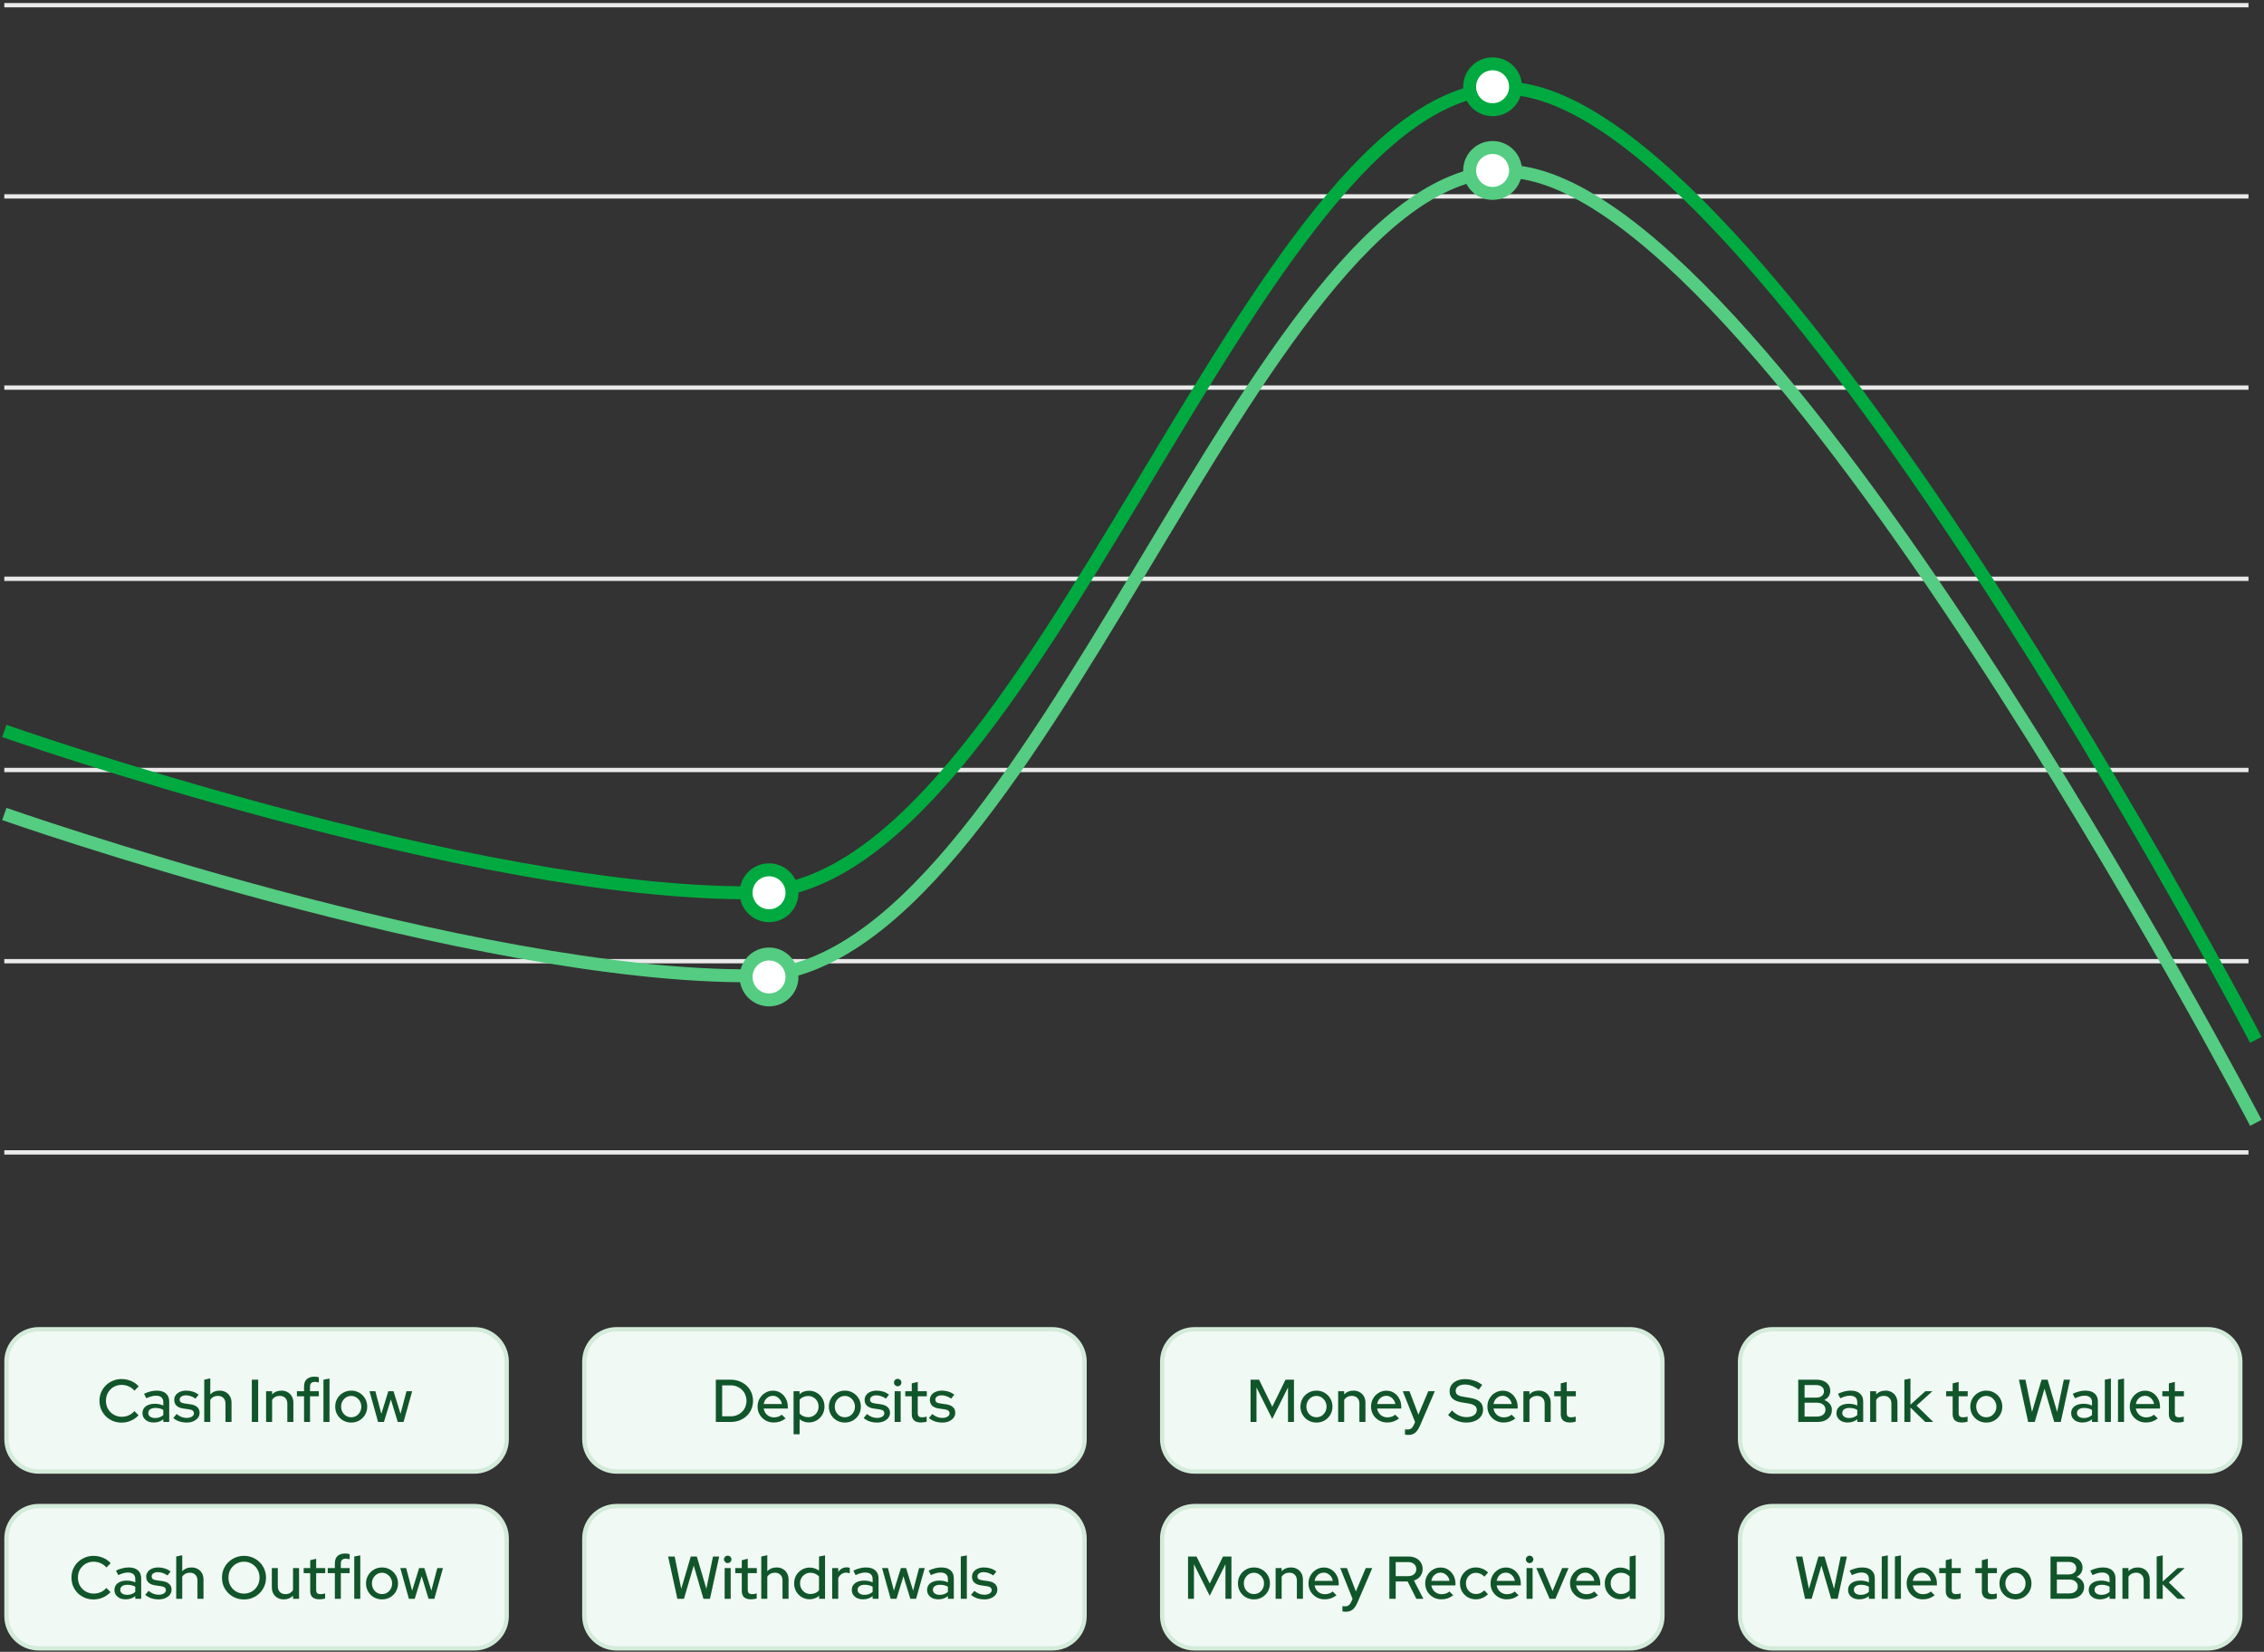 <svg viewBox="0 0 525 383" fill="none" xmlns="http://www.w3.org/2000/svg">
<rect x="0" y="0" width="525" height="383" fill="#333333" stroke="none"/>
<line x1="1" y1="1.201" x2="521.405" y2="1.201" stroke="#EAEAEA"/>
<line x1="1" y1="45.534" x2="521.405" y2="45.534" stroke="#EAEAEA"/>
<line x1="1" y1="89.867" x2="521.405" y2="89.867" stroke="#EAEAEA"/>
<line x1="1" y1="134.201" x2="521.405" y2="134.201" stroke="#EAEAEA"/>
<line x1="1" y1="178.534" x2="521.405" y2="178.534" stroke="#EAEAEA"/>
<line x1="1" y1="222.867" x2="521.405" y2="222.867" stroke="#EAEAEA"/>
<line x1="1" y1="267.201" x2="521.405" y2="267.201" stroke="#EAEAEA"/>
<path d="M1 169.485C1 169.485 109.787 207.68 174.923 206.998C240.059 206.316 290.19 19.775 349.187 20.457C408.185 21.139 523.11 241.101 523.11 241.101" stroke="#00AA40" stroke-width="3"/>
<path d="M1 188.731C1 188.731 109.787 226.926 174.923 226.244C240.059 225.562 290.19 39.02 349.187 39.703C408.185 40.385 523.11 260.346 523.11 260.346" stroke="#54CC81" stroke-width="3"/>
<circle cx="178.333" cy="206.998" r="5.321" fill="white" stroke="#00AA40" stroke-width="3"/>
<circle cx="178.333" cy="226.521" r="5.321" fill="white" stroke="#54CC81" stroke-width="3"/>
<circle cx="346.118" cy="20.116" r="5.321" fill="white" stroke="#00AA40" stroke-width="3"/>
<circle cx="346.118" cy="39.521" r="5.321" fill="white" stroke="#54CC81" stroke-width="3"/>
<path d="M1.5 315.701C1.5 311.559 4.858 308.201 9 308.201H110C114.142 308.201 117.5 311.559 117.5 315.701V333.701C117.5 337.843 114.142 341.201 110 341.201H9C4.858 341.201 1.5 337.843 1.5 333.701V315.701Z" fill="#F1F9F4"/>
<path d="M1.5 315.701C1.5 311.559 4.858 308.201 9 308.201H110C114.142 308.201 117.5 311.559 117.5 315.701V333.701C117.5 337.843 114.142 341.201 110 341.201H9C4.858 341.201 1.5 337.843 1.5 333.701V315.701Z" stroke="#D3EBD9"/>
<path d="M28.212 329.855C27.484 329.855 26.807 329.729 26.182 329.477C25.566 329.215 25.02 328.856 24.544 328.399C24.077 327.932 23.713 327.395 23.452 326.789C23.2 326.173 23.074 325.51 23.074 324.801C23.074 324.091 23.2 323.433 23.452 322.827C23.713 322.211 24.077 321.674 24.544 321.217C25.02 320.75 25.571 320.391 26.196 320.139C26.821 319.877 27.493 319.747 28.212 319.747C28.725 319.747 29.225 319.817 29.71 319.957C30.205 320.087 30.657 320.279 31.068 320.531C31.488 320.783 31.852 321.086 32.16 321.441L31.18 322.449C30.816 322.01 30.373 321.679 29.85 321.455C29.327 321.221 28.781 321.105 28.212 321.105C27.689 321.105 27.204 321.198 26.756 321.385C26.317 321.571 25.935 321.833 25.608 322.169C25.281 322.495 25.025 322.883 24.838 323.331C24.661 323.779 24.572 324.269 24.572 324.801C24.572 325.323 24.661 325.809 24.838 326.257C25.025 326.705 25.286 327.097 25.622 327.433C25.958 327.769 26.35 328.03 26.798 328.217C27.246 328.403 27.731 328.497 28.254 328.497C28.823 328.497 29.36 328.385 29.864 328.161C30.377 327.927 30.811 327.601 31.166 327.181L32.132 328.161C31.805 328.506 31.432 328.809 31.012 329.071C30.601 329.323 30.153 329.519 29.668 329.659C29.192 329.789 28.707 329.855 28.212 329.855ZM35.656 329.827C35.143 329.827 34.69 329.738 34.298 329.561C33.906 329.374 33.598 329.117 33.374 328.791C33.15 328.464 33.038 328.086 33.038 327.657C33.038 326.985 33.295 326.457 33.808 326.075C34.322 325.683 35.026 325.487 35.922 325.487C36.622 325.487 37.271 325.622 37.868 325.893V325.137C37.868 324.623 37.719 324.241 37.42 323.989C37.131 323.737 36.702 323.611 36.132 323.611C35.806 323.611 35.465 323.662 35.11 323.765C34.755 323.858 34.359 324.007 33.92 324.213L33.402 323.163C33.944 322.911 34.447 322.729 34.914 322.617C35.381 322.495 35.852 322.435 36.328 322.435C37.252 322.435 37.966 322.654 38.47 323.093C38.983 323.531 39.24 324.157 39.24 324.969V329.701H37.868V329.085C37.551 329.337 37.21 329.523 36.846 329.645C36.482 329.766 36.086 329.827 35.656 329.827ZM34.382 327.629C34.382 327.974 34.527 328.254 34.816 328.469C35.115 328.683 35.502 328.791 35.978 328.791C36.352 328.791 36.692 328.735 37 328.623C37.318 328.511 37.607 328.338 37.868 328.105V326.901C37.597 326.742 37.313 326.63 37.014 326.565C36.725 326.49 36.398 326.453 36.034 326.453C35.521 326.453 35.115 326.56 34.816 326.775C34.527 326.98 34.382 327.265 34.382 327.629ZM43.303 329.841C42.687 329.841 42.109 329.752 41.567 329.575C41.035 329.388 40.573 329.127 40.181 328.791L40.951 327.867C41.315 328.156 41.689 328.38 42.071 328.539C42.463 328.688 42.86 328.763 43.261 328.763C43.765 328.763 44.176 328.665 44.493 328.469C44.811 328.273 44.969 328.016 44.969 327.699C44.969 327.437 44.876 327.232 44.689 327.083C44.503 326.933 44.213 326.831 43.821 326.775L42.533 326.593C41.824 326.49 41.292 326.271 40.937 325.935C40.583 325.599 40.405 325.151 40.405 324.591C40.405 324.161 40.522 323.788 40.755 323.471C40.989 323.144 41.315 322.892 41.735 322.715C42.155 322.528 42.645 322.435 43.205 322.435C43.719 322.435 44.213 322.509 44.689 322.659C45.165 322.808 45.623 323.041 46.061 323.359L45.347 324.283C44.955 324.021 44.573 323.83 44.199 323.709C43.835 323.587 43.467 323.527 43.093 323.527C42.664 323.527 42.319 323.62 42.057 323.807C41.796 323.984 41.665 324.217 41.665 324.507C41.665 324.768 41.754 324.973 41.931 325.123C42.118 325.263 42.421 325.361 42.841 325.417L44.129 325.599C44.839 325.701 45.375 325.921 45.739 326.257C46.103 326.583 46.285 327.027 46.285 327.587C46.285 328.016 46.155 328.403 45.893 328.749C45.632 329.085 45.277 329.351 44.829 329.547C44.381 329.743 43.873 329.841 43.303 329.841ZM47.361 329.701V319.901L48.761 319.593V323.303C49.312 322.724 50.026 322.435 50.903 322.435C51.454 322.435 51.934 322.551 52.345 322.785C52.765 323.018 53.092 323.345 53.325 323.765C53.568 324.185 53.689 324.67 53.689 325.221V329.701H52.289V325.459C52.289 324.899 52.13 324.46 51.813 324.143C51.496 323.816 51.062 323.653 50.511 323.653C50.138 323.653 49.802 323.732 49.503 323.891C49.205 324.049 48.957 324.278 48.761 324.577V329.701H47.361ZM58.398 329.701V319.901H59.868V329.701H58.398ZM61.703 329.701V322.575H63.103V323.303C63.654 322.724 64.368 322.435 65.245 322.435C65.796 322.435 66.276 322.551 66.687 322.785C67.107 323.018 67.434 323.345 67.667 323.765C67.91 324.185 68.031 324.67 68.031 325.221V329.701H66.631V325.459C66.631 324.899 66.472 324.46 66.155 324.143C65.847 323.816 65.413 323.653 64.853 323.653C64.48 323.653 64.144 323.732 63.845 323.891C63.546 324.049 63.299 324.278 63.103 324.577V329.701H61.703ZM70.505 329.701V323.751H68.853V322.575H70.505V321.497C70.505 320.75 70.711 320.181 71.121 319.789C71.541 319.397 72.139 319.201 72.913 319.201C73.109 319.201 73.291 319.215 73.459 319.243C73.637 319.261 73.795 319.294 73.935 319.341V320.545C73.767 320.498 73.618 320.465 73.487 320.447C73.357 320.419 73.212 320.405 73.053 320.405C72.661 320.405 72.367 320.498 72.171 320.685C71.985 320.862 71.891 321.147 71.891 321.539V322.575H73.935V323.751H71.891V329.701H70.505ZM75.006 329.701V319.901L76.406 319.635V329.701H75.006ZM81.442 329.841C80.752 329.841 80.122 329.677 79.552 329.351C78.993 329.024 78.549 328.581 78.222 328.021C77.896 327.461 77.733 326.835 77.733 326.145C77.733 325.454 77.896 324.829 78.222 324.269C78.549 323.709 78.993 323.265 79.552 322.939C80.122 322.603 80.752 322.435 81.442 322.435C82.142 322.435 82.772 322.603 83.332 322.939C83.892 323.265 84.336 323.709 84.662 324.269C84.989 324.829 85.153 325.454 85.153 326.145C85.153 326.835 84.989 327.461 84.662 328.021C84.336 328.581 83.892 329.024 83.332 329.351C82.772 329.677 82.142 329.841 81.442 329.841ZM81.442 328.609C81.881 328.609 82.278 328.501 82.632 328.287C82.987 328.063 83.267 327.764 83.472 327.391C83.678 327.017 83.781 326.597 83.781 326.131C83.781 325.673 83.673 325.263 83.459 324.899C83.253 324.525 82.973 324.227 82.618 324.003C82.273 323.779 81.881 323.667 81.442 323.667C81.004 323.667 80.607 323.779 80.252 324.003C79.907 324.227 79.627 324.525 79.412 324.899C79.207 325.263 79.105 325.673 79.105 326.131C79.105 326.597 79.207 327.017 79.412 327.391C79.618 327.764 79.898 328.063 80.252 328.287C80.607 328.501 81.004 328.609 81.442 328.609ZM87.67 329.701L85.682 322.575H87.04L88.426 327.811L90.05 322.575H91.254L92.878 327.811L94.264 322.575H95.58L93.578 329.701H92.234L90.638 324.479L89.028 329.701H87.67Z" fill="#11552A"/>
<path d="M135.5 315.701C135.5 311.559 138.858 308.201 143 308.201H244C248.142 308.201 251.5 311.559 251.5 315.701V333.701C251.5 337.843 248.142 341.201 244 341.201H143C138.858 341.201 135.5 337.843 135.5 333.701V315.701Z" fill="#F1F9F4"/>
<path d="M135.5 315.701C135.5 311.559 138.858 308.201 143 308.201H244C248.142 308.201 251.5 311.559 251.5 315.701V333.701C251.5 337.843 248.142 341.201 244 341.201H143C138.858 341.201 135.5 337.843 135.5 333.701V315.701Z" stroke="#D3EBD9"/>
<path d="M167.464 328.385H169.48C169.993 328.385 170.469 328.296 170.908 328.119C171.347 327.932 171.729 327.68 172.056 327.363C172.392 327.036 172.649 326.658 172.826 326.229C173.013 325.79 173.106 325.314 173.106 324.801C173.106 324.297 173.013 323.825 172.826 323.387C172.649 322.948 172.392 322.57 172.056 322.253C171.729 321.926 171.347 321.674 170.908 321.497C170.469 321.31 169.993 321.217 169.48 321.217H167.464V328.385ZM165.994 329.701V319.901H169.452C170.189 319.901 170.871 320.027 171.496 320.279C172.121 320.521 172.667 320.862 173.134 321.301C173.601 321.739 173.965 322.257 174.226 322.855C174.487 323.452 174.618 324.101 174.618 324.801C174.618 325.51 174.487 326.163 174.226 326.761C173.974 327.349 173.615 327.862 173.148 328.301C172.681 328.739 172.131 329.085 171.496 329.337C170.871 329.579 170.189 329.701 169.452 329.701H165.994ZM179.414 329.827C178.714 329.827 178.079 329.663 177.51 329.337C176.95 329.01 176.502 328.567 176.166 328.007C175.839 327.447 175.676 326.821 175.676 326.131C175.676 325.449 175.835 324.833 176.152 324.283C176.469 323.723 176.899 323.279 177.44 322.953C177.981 322.617 178.583 322.449 179.246 322.449C179.909 322.449 180.497 322.617 181.01 322.953C181.523 323.279 181.929 323.727 182.228 324.297C182.536 324.857 182.69 325.491 182.69 326.201V326.593H177.076C177.151 326.985 177.295 327.335 177.51 327.643C177.734 327.951 178.014 328.193 178.35 328.371C178.695 328.548 179.069 328.637 179.47 328.637C179.815 328.637 180.147 328.585 180.464 328.483C180.791 328.371 181.061 328.212 181.276 328.007L182.172 328.889C181.752 329.206 181.318 329.444 180.87 329.603C180.431 329.752 179.946 329.827 179.414 329.827ZM177.09 325.543H181.304C181.248 325.169 181.117 324.843 180.912 324.563C180.716 324.273 180.469 324.049 180.17 323.891C179.881 323.723 179.563 323.639 179.218 323.639C178.863 323.639 178.537 323.718 178.238 323.877C177.939 324.035 177.687 324.259 177.482 324.549C177.286 324.829 177.155 325.16 177.09 325.543ZM184.023 332.557V322.575H185.409V323.261C186.007 322.729 186.735 322.463 187.593 322.463C188.265 322.463 188.872 322.626 189.413 322.953C189.964 323.279 190.398 323.718 190.715 324.269C191.033 324.819 191.191 325.44 191.191 326.131C191.191 326.821 191.028 327.447 190.701 328.007C190.384 328.557 189.95 328.996 189.399 329.323C188.858 329.649 188.247 329.813 187.565 329.813C187.173 329.813 186.795 329.752 186.431 329.631C186.067 329.5 185.731 329.318 185.423 329.085V332.557H184.023ZM187.411 328.595C187.869 328.595 188.275 328.487 188.629 328.273C188.993 328.058 189.283 327.769 189.497 327.405C189.712 327.031 189.819 326.611 189.819 326.145C189.819 325.678 189.712 325.258 189.497 324.885C189.283 324.511 188.993 324.217 188.629 324.003C188.275 323.788 187.869 323.681 187.411 323.681C187.01 323.681 186.637 323.755 186.291 323.905C185.946 324.054 185.657 324.264 185.423 324.535V327.755C185.657 328.016 185.946 328.221 186.291 328.371C186.646 328.52 187.019 328.595 187.411 328.595ZM195.915 329.841C195.225 329.841 194.595 329.677 194.025 329.351C193.465 329.024 193.022 328.581 192.695 328.021C192.369 327.461 192.205 326.835 192.205 326.145C192.205 325.454 192.369 324.829 192.695 324.269C193.022 323.709 193.465 323.265 194.025 322.939C194.595 322.603 195.225 322.435 195.915 322.435C196.615 322.435 197.245 322.603 197.805 322.939C198.365 323.265 198.809 323.709 199.135 324.269C199.462 324.829 199.625 325.454 199.625 326.145C199.625 326.835 199.462 327.461 199.135 328.021C198.809 328.581 198.365 329.024 197.805 329.351C197.245 329.677 196.615 329.841 195.915 329.841ZM195.915 328.609C196.354 328.609 196.751 328.501 197.105 328.287C197.46 328.063 197.74 327.764 197.945 327.391C198.151 327.017 198.253 326.597 198.253 326.131C198.253 325.673 198.146 325.263 197.931 324.899C197.726 324.525 197.446 324.227 197.091 324.003C196.746 323.779 196.354 323.667 195.915 323.667C195.477 323.667 195.08 323.779 194.725 324.003C194.38 324.227 194.1 324.525 193.885 324.899C193.68 325.263 193.577 325.673 193.577 326.131C193.577 326.597 193.68 327.017 193.885 327.391C194.091 327.764 194.371 328.063 194.725 328.287C195.08 328.501 195.477 328.609 195.915 328.609ZM203.399 329.841C202.783 329.841 202.204 329.752 201.663 329.575C201.131 329.388 200.669 329.127 200.277 328.791L201.047 327.867C201.411 328.156 201.784 328.38 202.167 328.539C202.559 328.688 202.956 328.763 203.357 328.763C203.861 328.763 204.272 328.665 204.589 328.469C204.906 328.273 205.065 328.016 205.065 327.699C205.065 327.437 204.972 327.232 204.785 327.083C204.598 326.933 204.309 326.831 203.917 326.775L202.629 326.593C201.92 326.49 201.388 326.271 201.033 325.935C200.678 325.599 200.501 325.151 200.501 324.591C200.501 324.161 200.618 323.788 200.851 323.471C201.084 323.144 201.411 322.892 201.831 322.715C202.251 322.528 202.741 322.435 203.301 322.435C203.814 322.435 204.309 322.509 204.785 322.659C205.261 322.808 205.718 323.041 206.157 323.359L205.443 324.283C205.051 324.021 204.668 323.83 204.295 323.709C203.931 323.587 203.562 323.527 203.189 323.527C202.76 323.527 202.414 323.62 202.153 323.807C201.892 323.984 201.761 324.217 201.761 324.507C201.761 324.768 201.85 324.973 202.027 325.123C202.214 325.263 202.517 325.361 202.937 325.417L204.225 325.599C204.934 325.701 205.471 325.921 205.835 326.257C206.199 326.583 206.381 327.027 206.381 327.587C206.381 328.016 206.25 328.403 205.989 328.749C205.728 329.085 205.373 329.351 204.925 329.547C204.477 329.743 203.968 329.841 203.399 329.841ZM207.457 329.701V322.575H208.857V329.701H207.457ZM208.157 321.427C207.924 321.427 207.723 321.343 207.555 321.175C207.387 320.997 207.303 320.792 207.303 320.559C207.303 320.316 207.387 320.115 207.555 319.957C207.723 319.789 207.924 319.705 208.157 319.705C208.4 319.705 208.605 319.789 208.773 319.957C208.941 320.115 209.025 320.316 209.025 320.559C209.025 320.792 208.941 320.997 208.773 321.175C208.605 321.343 208.4 321.427 208.157 321.427ZM213.558 329.827C212.867 329.827 212.34 329.668 211.976 329.351C211.612 329.024 211.43 328.553 211.43 327.937V323.751H209.918V322.575H211.43V320.755L212.816 320.419V322.575H214.916V323.751H212.816V327.615C212.816 327.979 212.895 328.24 213.054 328.399C213.222 328.548 213.492 328.623 213.866 328.623C214.062 328.623 214.234 328.609 214.384 328.581C214.542 328.553 214.71 328.511 214.888 328.455V329.631C214.701 329.696 214.482 329.743 214.23 329.771C213.987 329.808 213.763 329.827 213.558 329.827ZM218.534 329.841C217.918 329.841 217.339 329.752 216.798 329.575C216.266 329.388 215.804 329.127 215.412 328.791L216.182 327.867C216.546 328.156 216.919 328.38 217.302 328.539C217.694 328.688 218.09 328.763 218.492 328.763C218.996 328.763 219.406 328.665 219.724 328.469C220.041 328.273 220.2 328.016 220.2 327.699C220.2 327.437 220.106 327.232 219.92 327.083C219.733 326.933 219.444 326.831 219.052 326.775L217.764 326.593C217.054 326.49 216.522 326.271 216.168 325.935C215.813 325.599 215.636 325.151 215.636 324.591C215.636 324.161 215.752 323.788 215.986 323.471C216.219 323.144 216.546 322.892 216.966 322.715C217.386 322.528 217.876 322.435 218.436 322.435C218.949 322.435 219.444 322.509 219.92 322.659C220.396 322.808 220.853 323.041 221.292 323.359L220.578 324.283C220.186 324.021 219.803 323.83 219.43 323.709C219.066 323.587 218.697 323.527 218.324 323.527C217.894 323.527 217.549 323.62 217.288 323.807C217.026 323.984 216.896 324.217 216.896 324.507C216.896 324.768 216.984 324.973 217.162 325.123C217.348 325.263 217.652 325.361 218.072 325.417L219.36 325.599C220.069 325.701 220.606 325.921 220.97 326.257C221.334 326.583 221.516 327.027 221.516 327.587C221.516 328.016 221.385 328.403 221.124 328.749C220.862 329.085 220.508 329.351 220.06 329.547C219.612 329.743 219.103 329.841 218.534 329.841Z" fill="#11552A"/>
<path d="M269.5 315.701C269.5 311.559 272.858 308.201 277 308.201H378C382.142 308.201 385.5 311.559 385.5 315.701V333.701C385.5 337.843 382.142 341.201 378 341.201H277C272.858 341.201 269.5 337.843 269.5 333.701V315.701Z" fill="#F1F9F4"/>
<path d="M269.5 315.701C269.5 311.559 272.858 308.201 277 308.201H378C382.142 308.201 385.5 311.559 385.5 315.701V333.701C385.5 337.843 382.142 341.201 378 341.201H277C272.858 341.201 269.5 337.843 269.5 333.701V315.701Z" stroke="#D3EBD9"/>
<path d="M289.994 329.701V319.901H291.968L295.034 326.173L298.1 319.901H300.06V329.701H298.674V321.693L295.02 329.001L291.366 321.693V329.701H289.994ZM305.273 329.841C304.582 329.841 303.952 329.677 303.383 329.351C302.823 329.024 302.379 328.581 302.053 328.021C301.726 327.461 301.563 326.835 301.563 326.145C301.563 325.454 301.726 324.829 302.053 324.269C302.379 323.709 302.823 323.265 303.383 322.939C303.952 322.603 304.582 322.435 305.273 322.435C305.973 322.435 306.603 322.603 307.163 322.939C307.723 323.265 308.166 323.709 308.493 324.269C308.819 324.829 308.983 325.454 308.983 326.145C308.983 326.835 308.819 327.461 308.493 328.021C308.166 328.581 307.723 329.024 307.163 329.351C306.603 329.677 305.973 329.841 305.273 329.841ZM305.273 328.609C305.711 328.609 306.108 328.501 306.463 328.287C306.817 328.063 307.097 327.764 307.303 327.391C307.508 327.017 307.611 326.597 307.611 326.131C307.611 325.673 307.503 325.263 307.289 324.899C307.083 324.525 306.803 324.227 306.449 324.003C306.103 323.779 305.711 323.667 305.273 323.667C304.834 323.667 304.437 323.779 304.083 324.003C303.737 324.227 303.457 324.525 303.243 324.899C303.037 325.263 302.935 325.673 302.935 326.131C302.935 326.597 303.037 327.017 303.243 327.391C303.448 327.764 303.728 328.063 304.083 328.287C304.437 328.501 304.834 328.609 305.273 328.609ZM310.306 329.701V322.575H311.706V323.303C312.257 322.724 312.971 322.435 313.848 322.435C314.399 322.435 314.88 322.551 315.29 322.785C315.71 323.018 316.037 323.345 316.27 323.765C316.513 324.185 316.634 324.67 316.634 325.221V329.701H315.234V325.459C315.234 324.899 315.076 324.46 314.758 324.143C314.45 323.816 314.016 323.653 313.456 323.653C313.083 323.653 312.747 323.732 312.448 323.891C312.15 324.049 311.902 324.278 311.706 324.577V329.701H310.306ZM321.666 329.827C320.966 329.827 320.331 329.663 319.762 329.337C319.202 329.01 318.754 328.567 318.418 328.007C318.091 327.447 317.928 326.821 317.928 326.131C317.928 325.449 318.086 324.833 318.404 324.283C318.721 323.723 319.15 323.279 319.692 322.953C320.233 322.617 320.835 322.449 321.498 322.449C322.16 322.449 322.748 322.617 323.262 322.953C323.775 323.279 324.181 323.727 324.48 324.297C324.788 324.857 324.942 325.491 324.942 326.201V326.593H319.328C319.402 326.985 319.547 327.335 319.762 327.643C319.986 327.951 320.266 328.193 320.602 328.371C320.947 328.548 321.32 328.637 321.722 328.637C322.067 328.637 322.398 328.585 322.716 328.483C323.042 328.371 323.313 328.212 323.528 328.007L324.424 328.889C324.004 329.206 323.57 329.444 323.122 329.603C322.683 329.752 322.198 329.827 321.666 329.827ZM319.342 325.543H323.556C323.5 325.169 323.369 324.843 323.164 324.563C322.968 324.273 322.72 324.049 322.422 323.891C322.132 323.723 321.815 323.639 321.47 323.639C321.115 323.639 320.788 323.718 320.49 323.877C320.191 324.035 319.939 324.259 319.734 324.549C319.538 324.829 319.407 325.16 319.342 325.543ZM326.546 332.711C326.397 332.711 326.257 332.701 326.126 332.683C325.995 332.673 325.888 332.655 325.804 332.627V331.395C325.972 331.432 326.177 331.451 326.42 331.451C327.073 331.451 327.545 331.101 327.834 330.401L328.142 329.715L325.286 322.575H326.84L328.912 328.007L331.208 322.575H332.72L329.276 330.583C329.052 331.087 328.814 331.493 328.562 331.801C328.31 332.118 328.021 332.347 327.694 332.487C327.367 332.636 326.985 332.711 326.546 332.711ZM340.001 329.841C339.217 329.841 338.461 329.687 337.733 329.379C337.005 329.071 336.361 328.637 335.801 328.077L336.697 327.041C337.229 327.563 337.771 327.951 338.321 328.203C338.881 328.455 339.465 328.581 340.071 328.581C340.547 328.581 340.963 328.515 341.317 328.385C341.681 328.245 341.961 328.049 342.157 327.797C342.353 327.545 342.451 327.26 342.451 326.943C342.451 326.504 342.297 326.168 341.989 325.935C341.681 325.701 341.173 325.524 340.463 325.403L338.825 325.137C337.929 324.978 337.257 324.689 336.809 324.269C336.371 323.849 336.151 323.289 336.151 322.589C336.151 322.029 336.301 321.539 336.599 321.119C336.898 320.689 337.318 320.358 337.859 320.125C338.41 319.891 339.045 319.775 339.763 319.775C340.473 319.775 341.168 319.891 341.849 320.125C342.54 320.349 343.161 320.675 343.711 321.105L342.899 322.225C341.845 321.422 340.776 321.021 339.693 321.021C339.264 321.021 338.891 321.081 338.573 321.203C338.256 321.324 338.009 321.497 337.831 321.721C337.654 321.935 337.565 322.187 337.565 322.477C337.565 322.878 337.701 323.186 337.971 323.401C338.242 323.606 338.69 323.755 339.315 323.849L340.897 324.115C341.933 324.283 342.694 324.586 343.179 325.025C343.665 325.463 343.907 326.065 343.907 326.831C343.907 327.428 343.744 327.955 343.417 328.413C343.091 328.861 342.633 329.211 342.045 329.463C341.457 329.715 340.776 329.841 340.001 329.841ZM348.654 329.827C347.954 329.827 347.319 329.663 346.75 329.337C346.19 329.01 345.742 328.567 345.406 328.007C345.079 327.447 344.916 326.821 344.916 326.131C344.916 325.449 345.075 324.833 345.392 324.283C345.709 323.723 346.139 323.279 346.68 322.953C347.221 322.617 347.823 322.449 348.486 322.449C349.149 322.449 349.737 322.617 350.25 322.953C350.763 323.279 351.169 323.727 351.468 324.297C351.776 324.857 351.93 325.491 351.93 326.201V326.593H346.316C346.391 326.985 346.535 327.335 346.75 327.643C346.974 327.951 347.254 328.193 347.59 328.371C347.935 328.548 348.309 328.637 348.71 328.637C349.055 328.637 349.387 328.585 349.704 328.483C350.031 328.371 350.301 328.212 350.516 328.007L351.412 328.889C350.992 329.206 350.558 329.444 350.11 329.603C349.671 329.752 349.186 329.827 348.654 329.827ZM346.33 325.543H350.544C350.488 325.169 350.357 324.843 350.152 324.563C349.956 324.273 349.709 324.049 349.41 323.891C349.121 323.723 348.803 323.639 348.458 323.639C348.103 323.639 347.777 323.718 347.478 323.877C347.179 324.035 346.927 324.259 346.722 324.549C346.526 324.829 346.395 325.16 346.33 325.543ZM353.264 329.701V322.575H354.664V323.303C355.214 322.724 355.928 322.435 356.806 322.435C357.356 322.435 357.837 322.551 358.248 322.785C358.668 323.018 358.994 323.345 359.228 323.765C359.47 324.185 359.592 324.67 359.592 325.221V329.701H358.192V325.459C358.192 324.899 358.033 324.46 357.716 324.143C357.408 323.816 356.974 323.653 356.414 323.653C356.04 323.653 355.704 323.732 355.406 323.891C355.107 324.049 354.86 324.278 354.664 324.577V329.701H353.264ZM364.054 329.827C363.363 329.827 362.836 329.668 362.472 329.351C362.108 329.024 361.926 328.553 361.926 327.937V323.751H360.414V322.575H361.926V320.755L363.312 320.419V322.575H365.412V323.751H363.312V327.615C363.312 327.979 363.391 328.24 363.55 328.399C363.718 328.548 363.988 328.623 364.362 328.623C364.558 328.623 364.73 328.609 364.88 328.581C365.038 328.553 365.206 328.511 365.384 328.455V329.631C365.197 329.696 364.978 329.743 364.726 329.771C364.483 329.808 364.259 329.827 364.054 329.827Z" fill="#11552A"/>
<path d="M403.5 315.701C403.5 311.559 406.858 308.201 411 308.201H512C516.142 308.201 519.5 311.559 519.5 315.701V333.701C519.5 337.843 516.142 341.201 512 341.201H411C406.858 341.201 403.5 337.843 403.5 333.701V315.701Z" fill="#F1F9F4"/>
<path d="M403.5 315.701C403.5 311.559 406.858 308.201 411 308.201H512C516.142 308.201 519.5 311.559 519.5 315.701V333.701C519.5 337.843 516.142 341.201 512 341.201H411C406.858 341.201 403.5 337.843 403.5 333.701V315.701Z" stroke="#D3EBD9"/>
<path d="M416.994 329.701V319.901H421.236C421.88 319.901 422.44 320.008 422.916 320.223C423.392 320.437 423.761 320.741 424.022 321.133C424.283 321.515 424.414 321.968 424.414 322.491C424.414 322.967 424.293 323.387 424.05 323.751C423.807 324.115 423.467 324.404 423.028 324.619C423.579 324.815 424.008 325.113 424.316 325.515C424.633 325.907 424.792 326.369 424.792 326.901C424.792 327.47 424.652 327.965 424.372 328.385C424.092 328.805 423.7 329.131 423.196 329.365C422.692 329.589 422.099 329.701 421.418 329.701H416.994ZM418.464 324.059H421.152C421.703 324.059 422.141 323.928 422.468 323.667C422.795 323.405 422.958 323.051 422.958 322.603C422.958 322.155 422.795 321.8 422.468 321.539C422.141 321.277 421.703 321.147 421.152 321.147H418.464V324.059ZM418.464 328.455H421.306C421.922 328.455 422.407 328.31 422.762 328.021C423.126 327.731 423.308 327.339 423.308 326.845C423.308 326.359 423.126 325.972 422.762 325.683C422.407 325.384 421.922 325.235 421.306 325.235H418.464V328.455ZM428.473 329.827C427.959 329.827 427.507 329.738 427.115 329.561C426.723 329.374 426.415 329.117 426.191 328.791C425.967 328.464 425.855 328.086 425.855 327.657C425.855 326.985 426.111 326.457 426.625 326.075C427.138 325.683 427.843 325.487 428.739 325.487C429.439 325.487 430.087 325.622 430.685 325.893V325.137C430.685 324.623 430.535 324.241 430.237 323.989C429.947 323.737 429.518 323.611 428.949 323.611C428.622 323.611 428.281 323.662 427.927 323.765C427.572 323.858 427.175 324.007 426.737 324.213L426.219 323.163C426.76 322.911 427.264 322.729 427.731 322.617C428.197 322.495 428.669 322.435 429.145 322.435C430.069 322.435 430.783 322.654 431.287 323.093C431.8 323.531 432.057 324.157 432.057 324.969V329.701H430.685V329.085C430.367 329.337 430.027 329.523 429.663 329.645C429.299 329.766 428.902 329.827 428.473 329.827ZM427.199 327.629C427.199 327.974 427.343 328.254 427.633 328.469C427.931 328.683 428.319 328.791 428.795 328.791C429.168 328.791 429.509 328.735 429.817 328.623C430.134 328.511 430.423 328.338 430.685 328.105V326.901C430.414 326.742 430.129 326.63 429.831 326.565C429.541 326.49 429.215 326.453 428.851 326.453C428.337 326.453 427.931 326.56 427.633 326.775C427.343 326.98 427.199 327.265 427.199 327.629ZM433.67 329.701V322.575H435.07V323.303C435.62 322.724 436.334 322.435 437.212 322.435C437.762 322.435 438.243 322.551 438.654 322.785C439.074 323.018 439.4 323.345 439.634 323.765C439.876 324.185 439.998 324.67 439.998 325.221V329.701H438.598V325.459C438.598 324.899 438.439 324.46 438.122 324.143C437.814 323.816 437.38 323.653 436.82 323.653C436.446 323.653 436.11 323.732 435.812 323.891C435.513 324.049 435.266 324.278 435.07 324.577V329.701H433.67ZM441.613 329.701V319.901L443.013 319.635V325.697L446.471 322.575H448.109L444.427 325.907L448.305 329.701H446.457L443.013 326.355V329.701H441.613ZM454.933 329.827C454.242 329.827 453.715 329.668 453.351 329.351C452.987 329.024 452.805 328.553 452.805 327.937V323.751H451.293V322.575H452.805V320.755L454.191 320.419V322.575H456.291V323.751H454.191V327.615C454.191 327.979 454.27 328.24 454.429 328.399C454.597 328.548 454.867 328.623 455.241 328.623C455.437 328.623 455.609 328.609 455.759 328.581C455.917 328.553 456.085 328.511 456.263 328.455V329.631C456.076 329.696 455.857 329.743 455.605 329.771C455.362 329.808 455.138 329.827 454.933 329.827ZM460.601 329.841C459.91 329.841 459.28 329.677 458.711 329.351C458.151 329.024 457.707 328.581 457.381 328.021C457.054 327.461 456.891 326.835 456.891 326.145C456.891 325.454 457.054 324.829 457.381 324.269C457.707 323.709 458.151 323.265 458.711 322.939C459.28 322.603 459.91 322.435 460.601 322.435C461.301 322.435 461.931 322.603 462.491 322.939C463.051 323.265 463.494 323.709 463.821 324.269C464.147 324.829 464.311 325.454 464.311 326.145C464.311 326.835 464.147 327.461 463.821 328.021C463.494 328.581 463.051 329.024 462.491 329.351C461.931 329.677 461.301 329.841 460.601 329.841ZM460.601 328.609C461.039 328.609 461.436 328.501 461.791 328.287C462.145 328.063 462.425 327.764 462.631 327.391C462.836 327.017 462.939 326.597 462.939 326.131C462.939 325.673 462.831 325.263 462.617 324.899C462.411 324.525 462.131 324.227 461.777 324.003C461.431 323.779 461.039 323.667 460.601 323.667C460.162 323.667 459.765 323.779 459.411 324.003C459.065 324.227 458.785 324.525 458.571 324.899C458.365 325.263 458.263 325.673 458.263 326.131C458.263 326.597 458.365 327.017 458.571 327.391C458.776 327.764 459.056 328.063 459.411 328.287C459.765 328.501 460.162 328.609 460.601 328.609ZM470.31 329.701L468.168 319.901H469.68L471.206 327.391L473.418 319.901H474.818L477.03 327.377L478.57 319.901H480.012L477.87 329.701H476.358L474.104 322.001L471.836 329.701H470.31ZM482.9 329.827C482.387 329.827 481.934 329.738 481.542 329.561C481.15 329.374 480.842 329.117 480.618 328.791C480.394 328.464 480.282 328.086 480.282 327.657C480.282 326.985 480.539 326.457 481.052 326.075C481.566 325.683 482.27 325.487 483.166 325.487C483.866 325.487 484.515 325.622 485.112 325.893V325.137C485.112 324.623 484.963 324.241 484.664 323.989C484.375 323.737 483.946 323.611 483.376 323.611C483.05 323.611 482.709 323.662 482.354 323.765C482 323.858 481.603 324.007 481.164 324.213L480.646 323.163C481.188 322.911 481.692 322.729 482.158 322.617C482.625 322.495 483.096 322.435 483.572 322.435C484.496 322.435 485.21 322.654 485.714 323.093C486.228 323.531 486.484 324.157 486.484 324.969V329.701H485.112V329.085C484.795 329.337 484.454 329.523 484.09 329.645C483.726 329.766 483.33 329.827 482.9 329.827ZM481.626 327.629C481.626 327.974 481.771 328.254 482.06 328.469C482.359 328.683 482.746 328.791 483.222 328.791C483.596 328.791 483.936 328.735 484.244 328.623C484.562 328.511 484.851 328.338 485.112 328.105V326.901C484.842 326.742 484.557 326.63 484.258 326.565C483.969 326.49 483.642 326.453 483.278 326.453C482.765 326.453 482.359 326.56 482.06 326.775C481.771 326.98 481.626 327.265 481.626 327.629ZM488.097 329.701V319.901L489.497 319.635V329.701H488.097ZM491.146 329.701V319.901L492.546 319.635V329.701H491.146ZM497.611 329.827C496.911 329.827 496.276 329.663 495.707 329.337C495.147 329.01 494.699 328.567 494.363 328.007C494.036 327.447 493.873 326.821 493.873 326.131C493.873 325.449 494.032 324.833 494.349 324.283C494.666 323.723 495.096 323.279 495.637 322.953C496.178 322.617 496.78 322.449 497.443 322.449C498.106 322.449 498.694 322.617 499.207 322.953C499.72 323.279 500.126 323.727 500.425 324.297C500.733 324.857 500.887 325.491 500.887 326.201V326.593H495.273C495.348 326.985 495.492 327.335 495.707 327.643C495.931 327.951 496.211 328.193 496.547 328.371C496.892 328.548 497.266 328.637 497.667 328.637C498.012 328.637 498.344 328.585 498.661 328.483C498.988 328.371 499.258 328.212 499.473 328.007L500.369 328.889C499.949 329.206 499.515 329.444 499.067 329.603C498.628 329.752 498.143 329.827 497.611 329.827ZM495.287 325.543H499.501C499.445 325.169 499.314 324.843 499.109 324.563C498.913 324.273 498.666 324.049 498.367 323.891C498.078 323.723 497.76 323.639 497.415 323.639C497.06 323.639 496.734 323.718 496.435 323.877C496.136 324.035 495.884 324.259 495.679 324.549C495.483 324.829 495.352 325.16 495.287 325.543ZM505.067 329.827C504.377 329.827 503.849 329.668 503.485 329.351C503.121 329.024 502.939 328.553 502.939 327.937V323.751H501.427V322.575H502.939V320.755L504.325 320.419V322.575H506.425V323.751H504.325V327.615C504.325 327.979 504.405 328.24 504.563 328.399C504.731 328.548 505.002 328.623 505.375 328.623C505.571 328.623 505.744 328.609 505.893 328.581C506.052 328.553 506.22 328.511 506.397 328.455V329.631C506.211 329.696 505.991 329.743 505.739 329.771C505.497 329.808 505.273 329.827 505.067 329.827Z" fill="#11552A"/>
<path d="M1.5 356.701C1.5 352.559 4.858 349.201 9 349.201H110C114.142 349.201 117.5 352.559 117.5 356.701V374.701C117.5 378.843 114.142 382.201 110 382.201H9C4.858 382.201 1.5 378.843 1.5 374.701V356.701Z" fill="#F1F9F4"/>
<path d="M1.5 356.701C1.5 352.559 4.858 349.201 9 349.201H110C114.142 349.201 117.5 352.559 117.5 356.701V374.701C117.5 378.843 114.142 382.201 110 382.201H9C4.858 382.201 1.5 378.843 1.5 374.701V356.701Z" stroke="#D3EBD9"/>
<path d="M21.712 370.855C20.984 370.855 20.307 370.729 19.682 370.477C19.066 370.215 18.52 369.856 18.044 369.399C17.577 368.932 17.213 368.395 16.952 367.789C16.7 367.173 16.574 366.51 16.574 365.801C16.574 365.091 16.7 364.433 16.952 363.827C17.213 363.211 17.577 362.674 18.044 362.217C18.52 361.75 19.071 361.391 19.696 361.139C20.321 360.877 20.993 360.747 21.712 360.747C22.225 360.747 22.725 360.817 23.21 360.957C23.705 361.087 24.157 361.279 24.568 361.531C24.988 361.783 25.352 362.086 25.66 362.441L24.68 363.449C24.316 363.01 23.873 362.679 23.35 362.455C22.827 362.221 22.281 362.105 21.712 362.105C21.189 362.105 20.704 362.198 20.256 362.385C19.817 362.571 19.435 362.833 19.108 363.169C18.781 363.495 18.525 363.883 18.338 364.331C18.161 364.779 18.072 365.269 18.072 365.801C18.072 366.323 18.161 366.809 18.338 367.257C18.525 367.705 18.786 368.097 19.122 368.433C19.458 368.769 19.85 369.03 20.298 369.217C20.746 369.403 21.231 369.497 21.754 369.497C22.323 369.497 22.86 369.385 23.364 369.161C23.877 368.927 24.311 368.601 24.666 368.181L25.632 369.161C25.305 369.506 24.932 369.809 24.512 370.071C24.101 370.323 23.653 370.519 23.168 370.659C22.692 370.789 22.207 370.855 21.712 370.855ZM29.156 370.827C28.643 370.827 28.19 370.738 27.798 370.561C27.406 370.374 27.098 370.117 26.874 369.791C26.65 369.464 26.538 369.086 26.538 368.657C26.538 367.985 26.795 367.457 27.308 367.075C27.822 366.683 28.526 366.487 29.422 366.487C30.122 366.487 30.771 366.622 31.368 366.893V366.137C31.368 365.623 31.219 365.241 30.92 364.989C30.631 364.737 30.201 364.611 29.632 364.611C29.305 364.611 28.965 364.662 28.61 364.765C28.256 364.858 27.859 365.007 27.42 365.213L26.902 364.163C27.444 363.911 27.948 363.729 28.414 363.617C28.881 363.495 29.352 363.435 29.828 363.435C30.752 363.435 31.466 363.654 31.97 364.093C32.483 364.531 32.74 365.157 32.74 365.969V370.701H31.368V370.085C31.051 370.337 30.71 370.523 30.346 370.645C29.982 370.766 29.585 370.827 29.156 370.827ZM27.882 368.629C27.882 368.974 28.027 369.254 28.316 369.469C28.615 369.683 29.002 369.791 29.478 369.791C29.852 369.791 30.192 369.735 30.5 369.623C30.817 369.511 31.107 369.338 31.368 369.105V367.901C31.098 367.742 30.813 367.63 30.514 367.565C30.225 367.49 29.898 367.453 29.534 367.453C29.021 367.453 28.615 367.56 28.316 367.775C28.027 367.98 27.882 368.265 27.882 368.629ZM36.803 370.841C36.187 370.841 35.609 370.752 35.067 370.575C34.535 370.388 34.073 370.127 33.681 369.791L34.451 368.867C34.815 369.156 35.189 369.38 35.571 369.539C35.963 369.688 36.36 369.763 36.761 369.763C37.265 369.763 37.676 369.665 37.993 369.469C38.311 369.273 38.469 369.016 38.469 368.699C38.469 368.437 38.376 368.232 38.189 368.083C38.003 367.933 37.713 367.831 37.321 367.775L36.033 367.593C35.324 367.49 34.792 367.271 34.437 366.935C34.083 366.599 33.905 366.151 33.905 365.591C33.905 365.161 34.022 364.788 34.255 364.471C34.489 364.144 34.815 363.892 35.235 363.715C35.655 363.528 36.145 363.435 36.705 363.435C37.219 363.435 37.713 363.509 38.189 363.659C38.665 363.808 39.123 364.041 39.561 364.359L38.847 365.283C38.455 365.021 38.073 364.83 37.699 364.709C37.335 364.587 36.967 364.527 36.593 364.527C36.164 364.527 35.819 364.62 35.557 364.807C35.296 364.984 35.165 365.217 35.165 365.507C35.165 365.768 35.254 365.973 35.431 366.123C35.618 366.263 35.921 366.361 36.341 366.417L37.629 366.599C38.339 366.701 38.875 366.921 39.239 367.257C39.603 367.583 39.785 368.027 39.785 368.587C39.785 369.016 39.655 369.403 39.393 369.749C39.132 370.085 38.777 370.351 38.329 370.547C37.881 370.743 37.373 370.841 36.803 370.841ZM40.861 370.701V360.901L42.261 360.593V364.303C42.812 363.724 43.526 363.435 44.403 363.435C44.954 363.435 45.434 363.551 45.845 363.785C46.265 364.018 46.592 364.345 46.825 364.765C47.068 365.185 47.189 365.67 47.189 366.221V370.701H45.789V366.459C45.789 365.899 45.63 365.46 45.313 365.143C44.996 364.816 44.562 364.653 44.011 364.653C43.638 364.653 43.302 364.732 43.003 364.891C42.705 365.049 42.457 365.278 42.261 365.577V370.701H40.861ZM56.574 370.855C55.865 370.855 55.202 370.729 54.586 370.477C53.97 370.215 53.424 369.856 52.948 369.399C52.482 368.932 52.118 368.395 51.856 367.789C51.604 367.173 51.478 366.51 51.478 365.801C51.478 365.091 51.604 364.433 51.856 363.827C52.118 363.211 52.482 362.674 52.948 362.217C53.424 361.75 53.97 361.391 54.586 361.139C55.202 360.877 55.865 360.747 56.574 360.747C57.284 360.747 57.946 360.877 58.562 361.139C59.188 361.391 59.734 361.75 60.2 362.217C60.667 362.674 61.031 363.211 61.292 363.827C61.554 364.433 61.684 365.091 61.684 365.801C61.684 366.51 61.554 367.173 61.292 367.789C61.031 368.395 60.667 368.932 60.2 369.399C59.734 369.856 59.188 370.215 58.562 370.477C57.946 370.729 57.284 370.855 56.574 370.855ZM56.588 369.497C57.092 369.497 57.559 369.403 57.988 369.217C58.427 369.03 58.81 368.773 59.136 368.447C59.463 368.111 59.72 367.719 59.906 367.271C60.093 366.813 60.186 366.323 60.186 365.801C60.186 365.269 60.093 364.779 59.906 364.331C59.72 363.883 59.463 363.495 59.136 363.169C58.81 362.833 58.427 362.571 57.988 362.385C57.559 362.198 57.092 362.105 56.588 362.105C56.075 362.105 55.599 362.198 55.16 362.385C54.722 362.571 54.339 362.833 54.012 363.169C53.686 363.495 53.429 363.883 53.242 364.331C53.065 364.779 52.976 365.269 52.976 365.801C52.976 366.323 53.065 366.813 53.242 367.271C53.429 367.719 53.686 368.111 54.012 368.447C54.339 368.773 54.722 369.03 55.16 369.217C55.599 369.403 56.075 369.497 56.588 369.497ZM65.822 370.841C65.272 370.841 64.786 370.724 64.366 370.491C63.946 370.257 63.62 369.931 63.386 369.511C63.153 369.081 63.036 368.591 63.036 368.041V363.575H64.422V367.803C64.422 368.363 64.581 368.806 64.898 369.133C65.225 369.459 65.659 369.623 66.2 369.623C66.583 369.623 66.924 369.543 67.222 369.385C67.521 369.217 67.764 368.983 67.95 368.685V363.575H69.35V370.701H67.95V369.973C67.4 370.551 66.69 370.841 65.822 370.841ZM74.06 370.827C73.369 370.827 72.842 370.668 72.478 370.351C72.114 370.024 71.932 369.553 71.932 368.937V364.751H70.42V363.575H71.932V361.755L73.318 361.419V363.575H75.418V364.751H73.318V368.615C73.318 368.979 73.397 369.24 73.556 369.399C73.724 369.548 73.994 369.623 74.368 369.623C74.564 369.623 74.736 369.609 74.886 369.581C75.044 369.553 75.212 369.511 75.39 369.455V370.631C75.203 370.696 74.984 370.743 74.732 370.771C74.489 370.808 74.265 370.827 74.06 370.827ZM77.65 370.701V364.751H75.998V363.575H77.65V362.497C77.65 361.75 77.855 361.181 78.266 360.789C78.686 360.397 79.283 360.201 80.058 360.201C80.254 360.201 80.436 360.215 80.604 360.243C80.781 360.261 80.94 360.294 81.08 360.341V361.545C80.912 361.498 80.762 361.465 80.632 361.447C80.501 361.419 80.356 361.405 80.198 361.405C79.806 361.405 79.512 361.498 79.316 361.685C79.129 361.862 79.036 362.147 79.036 362.539V363.575H81.08V364.751H79.036V370.701H77.65ZM82.15 370.701V360.901L83.55 360.635V370.701H82.15ZM88.587 370.841C87.896 370.841 87.266 370.677 86.697 370.351C86.137 370.024 85.694 369.581 85.367 369.021C85.04 368.461 84.877 367.835 84.877 367.145C84.877 366.454 85.04 365.829 85.367 365.269C85.694 364.709 86.137 364.265 86.697 363.939C87.266 363.603 87.896 363.435 88.587 363.435C89.287 363.435 89.917 363.603 90.477 363.939C91.037 364.265 91.48 364.709 91.807 365.269C92.134 365.829 92.297 366.454 92.297 367.145C92.297 367.835 92.134 368.461 91.807 369.021C91.48 369.581 91.037 370.024 90.477 370.351C89.917 370.677 89.287 370.841 88.587 370.841ZM88.587 369.609C89.026 369.609 89.422 369.501 89.777 369.287C90.132 369.063 90.412 368.764 90.617 368.391C90.822 368.017 90.925 367.597 90.925 367.131C90.925 366.673 90.818 366.263 90.603 365.899C90.398 365.525 90.118 365.227 89.763 365.003C89.418 364.779 89.026 364.667 88.587 364.667C88.148 364.667 87.752 364.779 87.397 365.003C87.052 365.227 86.772 365.525 86.557 365.899C86.352 366.263 86.249 366.673 86.249 367.131C86.249 367.597 86.352 368.017 86.557 368.391C86.762 368.764 87.042 369.063 87.397 369.287C87.752 369.501 88.148 369.609 88.587 369.609ZM94.814 370.701L92.826 363.575H94.184L95.57 368.811L97.194 363.575H98.398L100.022 368.811L101.408 363.575H102.724L100.722 370.701H99.378L97.782 365.479L96.172 370.701H94.814Z" fill="#11552A"/>
<path d="M135.5 356.701C135.5 352.559 138.858 349.201 143 349.201H244C248.142 349.201 251.5 352.559 251.5 356.701V374.701C251.5 378.843 248.142 382.201 244 382.201H143C138.858 382.201 135.5 378.843 135.5 374.701V356.701Z" fill="#F1F9F4"/>
<path d="M135.5 356.701C135.5 352.559 138.858 349.201 143 349.201H244C248.142 349.201 251.5 352.559 251.5 356.701V374.701C251.5 378.843 248.142 382.201 244 382.201H143C138.858 382.201 135.5 378.843 135.5 374.701V356.701Z" stroke="#D3EBD9"/>
<path d="M157.076 370.701L154.934 360.901H156.446L157.972 368.391L160.184 360.901H161.584L163.796 368.377L165.336 360.901H166.778L164.636 370.701H163.124L160.87 363.001L158.602 370.701H157.076ZM168.041 370.701V363.575H169.441V370.701H168.041ZM168.741 362.427C168.508 362.427 168.307 362.343 168.139 362.175C167.971 361.997 167.887 361.792 167.887 361.559C167.887 361.316 167.971 361.115 168.139 360.957C168.307 360.789 168.508 360.705 168.741 360.705C168.984 360.705 169.189 360.789 169.357 360.957C169.525 361.115 169.609 361.316 169.609 361.559C169.609 361.792 169.525 361.997 169.357 362.175C169.189 362.343 168.984 362.427 168.741 362.427ZM174.142 370.827C173.451 370.827 172.924 370.668 172.56 370.351C172.196 370.024 172.014 369.553 172.014 368.937V364.751H170.502V363.575H172.014V361.755L173.4 361.419V363.575H175.5V364.751H173.4V368.615C173.4 368.979 173.479 369.24 173.638 369.399C173.806 369.548 174.076 369.623 174.45 369.623C174.646 369.623 174.818 369.609 174.968 369.581C175.126 369.553 175.294 369.511 175.472 369.455V370.631C175.285 370.696 175.066 370.743 174.814 370.771C174.571 370.808 174.347 370.827 174.142 370.827ZM176.531 370.701V360.901L177.931 360.593V364.303C178.482 363.724 179.196 363.435 180.073 363.435C180.624 363.435 181.104 363.551 181.515 363.785C181.935 364.018 182.262 364.345 182.495 364.765C182.738 365.185 182.859 365.67 182.859 366.221V370.701H181.459V366.459C181.459 365.899 181.3 365.46 180.983 365.143C180.666 364.816 180.232 364.653 179.681 364.653C179.308 364.653 178.972 364.732 178.673 364.891C178.374 365.049 178.127 365.278 177.931 365.577V370.701H176.531ZM187.75 370.813C187.088 370.813 186.481 370.649 185.93 370.323C185.38 369.996 184.946 369.557 184.628 369.007C184.311 368.447 184.152 367.821 184.152 367.131C184.152 366.44 184.311 365.819 184.628 365.269C184.955 364.718 185.394 364.279 185.944 363.953C186.495 363.626 187.106 363.463 187.778 363.463C188.17 363.463 188.548 363.523 188.912 363.645C189.276 363.766 189.612 363.943 189.92 364.177V360.901L191.32 360.635V370.701H189.934V370.015C189.328 370.547 188.6 370.813 187.75 370.813ZM187.932 369.595C188.343 369.595 188.716 369.52 189.052 369.371C189.398 369.221 189.687 369.007 189.92 368.727V365.521C189.687 365.259 189.398 365.054 189.052 364.905C188.716 364.746 188.343 364.667 187.932 364.667C187.484 364.667 187.078 364.774 186.714 364.989C186.35 365.203 186.061 365.497 185.846 365.871C185.632 366.235 185.524 366.65 185.524 367.117C185.524 367.583 185.632 368.003 185.846 368.377C186.061 368.75 186.35 369.049 186.714 369.273C187.078 369.487 187.484 369.595 187.932 369.595ZM192.978 370.701V363.575H194.378V364.485C194.602 364.149 194.878 363.887 195.204 363.701C195.54 363.505 195.918 363.407 196.338 363.407C196.628 363.416 196.866 363.458 197.052 363.533V364.793C196.922 364.737 196.786 364.699 196.646 364.681C196.506 364.653 196.366 364.639 196.226 364.639C195.816 364.639 195.452 364.751 195.134 364.975C194.817 365.189 194.565 365.507 194.378 365.927V370.701H192.978ZM200.141 370.827C199.627 370.827 199.175 370.738 198.783 370.561C198.391 370.374 198.083 370.117 197.859 369.791C197.635 369.464 197.523 369.086 197.523 368.657C197.523 367.985 197.779 367.457 198.293 367.075C198.806 366.683 199.511 366.487 200.407 366.487C201.107 366.487 201.755 366.622 202.353 366.893V366.137C202.353 365.623 202.203 365.241 201.905 364.989C201.615 364.737 201.186 364.611 200.617 364.611C200.29 364.611 199.949 364.662 199.595 364.765C199.24 364.858 198.843 365.007 198.405 365.213L197.887 364.163C198.428 363.911 198.932 363.729 199.399 363.617C199.865 363.495 200.337 363.435 200.813 363.435C201.737 363.435 202.451 363.654 202.955 364.093C203.468 364.531 203.725 365.157 203.725 365.969V370.701H202.353V370.085C202.035 370.337 201.695 370.523 201.331 370.645C200.967 370.766 200.57 370.827 200.141 370.827ZM198.867 368.629C198.867 368.974 199.011 369.254 199.301 369.469C199.599 369.683 199.987 369.791 200.463 369.791C200.836 369.791 201.177 369.735 201.485 369.623C201.802 369.511 202.091 369.338 202.353 369.105V367.901C202.082 367.742 201.797 367.63 201.499 367.565C201.209 367.49 200.883 367.453 200.519 367.453C200.005 367.453 199.599 367.56 199.301 367.775C199.011 367.98 198.867 368.265 198.867 368.629ZM206.531 370.701L204.543 363.575H205.901L207.287 368.811L208.911 363.575H210.115L211.739 368.811L213.125 363.575H214.441L212.439 370.701H211.095L209.499 365.479L207.889 370.701H206.531ZM217.6 370.827C217.086 370.827 216.634 370.738 216.242 370.561C215.85 370.374 215.542 370.117 215.318 369.791C215.094 369.464 214.982 369.086 214.982 368.657C214.982 367.985 215.238 367.457 215.752 367.075C216.265 366.683 216.97 366.487 217.866 366.487C218.566 366.487 219.214 366.622 219.812 366.893V366.137C219.812 365.623 219.662 365.241 219.364 364.989C219.074 364.737 218.645 364.611 218.076 364.611C217.749 364.611 217.408 364.662 217.054 364.765C216.699 364.858 216.302 365.007 215.864 365.213L215.346 364.163C215.887 363.911 216.391 363.729 216.858 363.617C217.324 363.495 217.796 363.435 218.272 363.435C219.196 363.435 219.91 363.654 220.414 364.093C220.927 364.531 221.184 365.157 221.184 365.969V370.701H219.812V370.085C219.494 370.337 219.154 370.523 218.79 370.645C218.426 370.766 218.029 370.827 217.6 370.827ZM216.326 368.629C216.326 368.974 216.47 369.254 216.76 369.469C217.058 369.683 217.446 369.791 217.922 369.791C218.295 369.791 218.636 369.735 218.944 369.623C219.261 369.511 219.55 369.338 219.812 369.105V367.901C219.541 367.742 219.256 367.63 218.958 367.565C218.668 367.49 218.342 367.453 217.978 367.453C217.464 367.453 217.058 367.56 216.76 367.775C216.47 367.98 216.326 368.265 216.326 368.629ZM222.797 370.701V360.901L224.197 360.635V370.701H222.797ZM228.296 370.841C227.68 370.841 227.101 370.752 226.56 370.575C226.028 370.388 225.566 370.127 225.174 369.791L225.944 368.867C226.308 369.156 226.681 369.38 227.064 369.539C227.456 369.688 227.852 369.763 228.254 369.763C228.758 369.763 229.168 369.665 229.486 369.469C229.803 369.273 229.962 369.016 229.962 368.699C229.962 368.437 229.868 368.232 229.682 368.083C229.495 367.933 229.206 367.831 228.814 367.775L227.526 367.593C226.816 367.49 226.284 367.271 225.93 366.935C225.575 366.599 225.398 366.151 225.398 365.591C225.398 365.161 225.514 364.788 225.748 364.471C225.981 364.144 226.308 363.892 226.728 363.715C227.148 363.528 227.638 363.435 228.198 363.435C228.711 363.435 229.206 363.509 229.682 363.659C230.158 363.808 230.615 364.041 231.054 364.359L230.34 365.283C229.948 365.021 229.565 364.83 229.192 364.709C228.828 364.587 228.459 364.527 228.086 364.527C227.656 364.527 227.311 364.62 227.05 364.807C226.788 364.984 226.658 365.217 226.658 365.507C226.658 365.768 226.746 365.973 226.924 366.123C227.11 366.263 227.414 366.361 227.834 366.417L229.122 366.599C229.831 366.701 230.368 366.921 230.732 367.257C231.096 367.583 231.278 368.027 231.278 368.587C231.278 369.016 231.147 369.403 230.886 369.749C230.624 370.085 230.27 370.351 229.822 370.547C229.374 370.743 228.865 370.841 228.296 370.841Z" fill="#11552A"/>
<path d="M269.5 356.701C269.5 352.559 272.858 349.201 277 349.201H378C382.142 349.201 385.5 352.559 385.5 356.701V374.701C385.5 378.843 382.142 382.201 378 382.201H277C272.858 382.201 269.5 378.843 269.5 374.701V356.701Z" fill="#F1F9F4"/>
<path d="M269.5 356.701C269.5 352.559 272.858 349.201 277 349.201H378C382.142 349.201 385.5 352.559 385.5 356.701V374.701C385.5 378.843 382.142 382.201 378 382.201H277C272.858 382.201 269.5 378.843 269.5 374.701V356.701Z" stroke="#D3EBD9"/>
<path d="M275.494 370.701V360.901H277.468L280.534 367.173L283.6 360.901H285.56V370.701H284.174V362.693L280.52 370.001L276.866 362.693V370.701H275.494ZM290.773 370.841C290.082 370.841 289.452 370.677 288.883 370.351C288.323 370.024 287.879 369.581 287.553 369.021C287.226 368.461 287.063 367.835 287.063 367.145C287.063 366.454 287.226 365.829 287.553 365.269C287.879 364.709 288.323 364.265 288.883 363.939C289.452 363.603 290.082 363.435 290.773 363.435C291.473 363.435 292.103 363.603 292.663 363.939C293.223 364.265 293.666 364.709 293.993 365.269C294.319 365.829 294.483 366.454 294.483 367.145C294.483 367.835 294.319 368.461 293.993 369.021C293.666 369.581 293.223 370.024 292.663 370.351C292.103 370.677 291.473 370.841 290.773 370.841ZM290.773 369.609C291.211 369.609 291.608 369.501 291.963 369.287C292.317 369.063 292.597 368.764 292.803 368.391C293.008 368.017 293.111 367.597 293.111 367.131C293.111 366.673 293.003 366.263 292.789 365.899C292.583 365.525 292.303 365.227 291.949 365.003C291.603 364.779 291.211 364.667 290.773 364.667C290.334 364.667 289.937 364.779 289.583 365.003C289.237 365.227 288.957 365.525 288.743 365.899C288.537 366.263 288.435 366.673 288.435 367.131C288.435 367.597 288.537 368.017 288.743 368.391C288.948 368.764 289.228 369.063 289.583 369.287C289.937 369.501 290.334 369.609 290.773 369.609ZM295.806 370.701V363.575H297.206V364.303C297.757 363.724 298.471 363.435 299.348 363.435C299.899 363.435 300.38 363.551 300.79 363.785C301.21 364.018 301.537 364.345 301.77 364.765C302.013 365.185 302.134 365.67 302.134 366.221V370.701H300.734V366.459C300.734 365.899 300.576 365.46 300.258 365.143C299.95 364.816 299.516 364.653 298.956 364.653C298.583 364.653 298.247 364.732 297.948 364.891C297.65 365.049 297.402 365.278 297.206 365.577V370.701H295.806ZM307.166 370.827C306.466 370.827 305.831 370.663 305.262 370.337C304.702 370.01 304.254 369.567 303.918 369.007C303.591 368.447 303.428 367.821 303.428 367.131C303.428 366.449 303.586 365.833 303.904 365.283C304.221 364.723 304.65 364.279 305.192 363.953C305.733 363.617 306.335 363.449 306.998 363.449C307.66 363.449 308.248 363.617 308.762 363.953C309.275 364.279 309.681 364.727 309.98 365.297C310.288 365.857 310.442 366.491 310.442 367.201V367.593H304.828C304.902 367.985 305.047 368.335 305.262 368.643C305.486 368.951 305.766 369.193 306.102 369.371C306.447 369.548 306.82 369.637 307.222 369.637C307.567 369.637 307.898 369.585 308.216 369.483C308.542 369.371 308.813 369.212 309.028 369.007L309.924 369.889C309.504 370.206 309.07 370.444 308.622 370.603C308.183 370.752 307.698 370.827 307.166 370.827ZM304.842 366.543H309.056C309 366.169 308.869 365.843 308.664 365.563C308.468 365.273 308.22 365.049 307.922 364.891C307.632 364.723 307.315 364.639 306.97 364.639C306.615 364.639 306.288 364.718 305.99 364.877C305.691 365.035 305.439 365.259 305.234 365.549C305.038 365.829 304.907 366.16 304.842 366.543ZM312.046 373.711C311.897 373.711 311.757 373.701 311.626 373.683C311.495 373.673 311.388 373.655 311.304 373.627V372.395C311.472 372.432 311.677 372.451 311.92 372.451C312.573 372.451 313.045 372.101 313.334 371.401L313.642 370.715L310.786 363.575H312.34L314.412 369.007L316.708 363.575H318.22L314.776 371.583C314.552 372.087 314.314 372.493 314.062 372.801C313.81 373.118 313.521 373.347 313.194 373.487C312.867 373.636 312.485 373.711 312.046 373.711ZM322.183 370.701V360.901H326.621C327.275 360.901 327.844 361.022 328.329 361.265C328.824 361.507 329.207 361.848 329.477 362.287C329.757 362.716 329.897 363.22 329.897 363.799C329.897 364.443 329.715 364.998 329.351 365.465C328.987 365.931 328.497 366.267 327.881 366.473L330.065 370.701H328.441L326.411 366.683H323.653V370.701H322.183ZM323.653 365.451H326.509C327.088 365.451 327.55 365.306 327.895 365.017C328.25 364.718 328.427 364.317 328.427 363.813C328.427 363.327 328.25 362.935 327.895 362.637C327.55 362.338 327.088 362.189 326.509 362.189H323.653V365.451ZM334.236 370.827C333.536 370.827 332.901 370.663 332.332 370.337C331.772 370.01 331.324 369.567 330.988 369.007C330.661 368.447 330.498 367.821 330.498 367.131C330.498 366.449 330.657 365.833 330.974 365.283C331.291 364.723 331.721 364.279 332.262 363.953C332.803 363.617 333.405 363.449 334.068 363.449C334.731 363.449 335.319 363.617 335.832 363.953C336.345 364.279 336.751 364.727 337.05 365.297C337.358 365.857 337.512 366.491 337.512 367.201V367.593H331.898C331.973 367.985 332.117 368.335 332.332 368.643C332.556 368.951 332.836 369.193 333.172 369.371C333.517 369.548 333.891 369.637 334.292 369.637C334.637 369.637 334.969 369.585 335.286 369.483C335.613 369.371 335.883 369.212 336.098 369.007L336.994 369.889C336.574 370.206 336.14 370.444 335.692 370.603C335.253 370.752 334.768 370.827 334.236 370.827ZM331.912 366.543H336.126C336.07 366.169 335.939 365.843 335.734 365.563C335.538 365.273 335.291 365.049 334.992 364.891C334.703 364.723 334.385 364.639 334.04 364.639C333.685 364.639 333.359 364.718 333.06 364.877C332.761 365.035 332.509 365.259 332.304 365.549C332.108 365.829 331.977 366.16 331.912 366.543ZM342.219 370.827C341.538 370.827 340.917 370.663 340.357 370.337C339.797 370.01 339.354 369.567 339.027 369.007C338.71 368.447 338.551 367.821 338.551 367.131C338.551 366.44 338.714 365.819 339.041 365.269C339.368 364.709 339.806 364.265 340.357 363.939C340.917 363.603 341.538 363.435 342.219 363.435C342.76 363.435 343.278 363.537 343.773 363.743C344.277 363.948 344.711 364.237 345.075 364.611L344.207 365.577C343.936 365.278 343.633 365.054 343.297 364.905C342.961 364.755 342.611 364.681 342.247 364.681C341.818 364.681 341.426 364.788 341.071 365.003C340.726 365.217 340.45 365.511 340.245 365.885C340.04 366.258 339.937 366.673 339.937 367.131C339.937 367.588 340.04 368.003 340.245 368.377C340.45 368.75 340.73 369.049 341.085 369.273C341.44 369.487 341.836 369.595 342.275 369.595C342.639 369.595 342.98 369.525 343.297 369.385C343.614 369.235 343.913 369.021 344.193 368.741L345.047 369.637C344.674 370.019 344.24 370.313 343.745 370.519C343.26 370.724 342.751 370.827 342.219 370.827ZM349.385 370.827C348.685 370.827 348.05 370.663 347.481 370.337C346.921 370.01 346.473 369.567 346.137 369.007C345.81 368.447 345.647 367.821 345.647 367.131C345.647 366.449 345.805 365.833 346.123 365.283C346.44 364.723 346.869 364.279 347.411 363.953C347.952 363.617 348.554 363.449 349.217 363.449C349.879 363.449 350.467 363.617 350.981 363.953C351.494 364.279 351.9 364.727 352.199 365.297C352.507 365.857 352.661 366.491 352.661 367.201V367.593H347.047C347.121 367.985 347.266 368.335 347.481 368.643C347.705 368.951 347.985 369.193 348.321 369.371C348.666 369.548 349.039 369.637 349.441 369.637C349.786 369.637 350.117 369.585 350.435 369.483C350.761 369.371 351.032 369.212 351.247 369.007L352.143 369.889C351.723 370.206 351.289 370.444 350.841 370.603C350.402 370.752 349.917 370.827 349.385 370.827ZM347.061 366.543H351.275C351.219 366.169 351.088 365.843 350.883 365.563C350.687 365.273 350.439 365.049 350.141 364.891C349.851 364.723 349.534 364.639 349.189 364.639C348.834 364.639 348.507 364.718 348.209 364.877C347.91 365.035 347.658 365.259 347.453 365.549C347.257 365.829 347.126 366.16 347.061 366.543ZM353.994 370.701V363.575H355.394V370.701H353.994ZM354.694 362.427C354.461 362.427 354.26 362.343 354.092 362.175C353.924 361.997 353.84 361.792 353.84 361.559C353.84 361.316 353.924 361.115 354.092 360.957C354.26 360.789 354.461 360.705 354.694 360.705C354.937 360.705 355.142 360.789 355.31 360.957C355.478 361.115 355.562 361.316 355.562 361.559C355.562 361.792 355.478 361.997 355.31 362.175C355.142 362.343 354.937 362.427 354.694 362.427ZM359.339 370.701L356.259 363.575H357.799L360.025 368.909L362.251 363.575H363.735L360.683 370.701H359.339ZM367.814 370.827C367.114 370.827 366.48 370.663 365.91 370.337C365.35 370.01 364.902 369.567 364.566 369.007C364.24 368.447 364.076 367.821 364.076 367.131C364.076 366.449 364.235 365.833 364.552 365.283C364.87 364.723 365.299 364.279 365.84 363.953C366.382 363.617 366.984 363.449 367.646 363.449C368.309 363.449 368.897 363.617 369.41 363.953C369.924 364.279 370.33 364.727 370.628 365.297C370.936 365.857 371.09 366.491 371.09 367.201V367.593H365.476C365.551 367.985 365.696 368.335 365.91 368.643C366.134 368.951 366.414 369.193 366.75 369.371C367.096 369.548 367.469 369.637 367.87 369.637C368.216 369.637 368.547 369.585 368.864 369.483C369.191 369.371 369.462 369.212 369.676 369.007L370.572 369.889C370.152 370.206 369.718 370.444 369.27 370.603C368.832 370.752 368.346 370.827 367.814 370.827ZM365.49 366.543H369.704C369.648 366.169 369.518 365.843 369.312 365.563C369.116 365.273 368.869 365.049 368.57 364.891C368.281 364.723 367.964 364.639 367.618 364.639C367.264 364.639 366.937 364.718 366.638 364.877C366.34 365.035 366.088 365.259 365.882 365.549C365.686 365.829 365.556 366.16 365.49 366.543ZM375.727 370.813C375.064 370.813 374.458 370.649 373.907 370.323C373.356 369.996 372.922 369.557 372.605 369.007C372.288 368.447 372.129 367.821 372.129 367.131C372.129 366.44 372.288 365.819 372.605 365.269C372.932 364.718 373.37 364.279 373.921 363.953C374.472 363.626 375.083 363.463 375.755 363.463C376.147 363.463 376.525 363.523 376.889 363.645C377.253 363.766 377.589 363.943 377.897 364.177V360.901L379.297 360.635V370.701H377.911V370.015C377.304 370.547 376.576 370.813 375.727 370.813ZM375.909 369.595C376.32 369.595 376.693 369.52 377.029 369.371C377.374 369.221 377.664 369.007 377.897 368.727V365.521C377.664 365.259 377.374 365.054 377.029 364.905C376.693 364.746 376.32 364.667 375.909 364.667C375.461 364.667 375.055 364.774 374.691 364.989C374.327 365.203 374.038 365.497 373.823 365.871C373.608 366.235 373.501 366.65 373.501 367.117C373.501 367.583 373.608 368.003 373.823 368.377C374.038 368.75 374.327 369.049 374.691 369.273C375.055 369.487 375.461 369.595 375.909 369.595Z" fill="#11552A"/>
<path d="M403.5 356.701C403.5 352.559 406.858 349.201 411 349.201H512C516.142 349.201 519.5 352.559 519.5 356.701V374.701C519.5 378.843 516.142 382.201 512 382.201H411C406.858 382.201 403.5 378.843 403.5 374.701V356.701Z" fill="#F1F9F4"/>
<path d="M403.5 356.701C403.5 352.559 406.858 349.201 411 349.201H512C516.142 349.201 519.5 352.559 519.5 356.701V374.701C519.5 378.843 516.142 382.201 512 382.201H411C406.858 382.201 403.5 378.843 403.5 374.701V356.701Z" stroke="#D3EBD9"/>
<path d="M418.576 370.701L416.434 360.901H417.946L419.472 368.391L421.684 360.901H423.084L425.296 368.377L426.836 360.901H428.278L426.136 370.701H424.624L422.37 363.001L420.102 370.701H418.576ZM431.166 370.827C430.653 370.827 430.2 370.738 429.808 370.561C429.416 370.374 429.108 370.117 428.884 369.791C428.66 369.464 428.548 369.086 428.548 368.657C428.548 367.985 428.805 367.457 429.318 367.075C429.831 366.683 430.536 366.487 431.432 366.487C432.132 366.487 432.781 366.622 433.378 366.893V366.137C433.378 365.623 433.229 365.241 432.93 364.989C432.641 364.737 432.211 364.611 431.642 364.611C431.315 364.611 430.975 364.662 430.62 364.765C430.265 364.858 429.869 365.007 429.43 365.213L428.912 364.163C429.453 363.911 429.957 363.729 430.424 363.617C430.891 363.495 431.362 363.435 431.838 363.435C432.762 363.435 433.476 363.654 433.98 364.093C434.493 364.531 434.75 365.157 434.75 365.969V370.701H433.378V370.085C433.061 370.337 432.72 370.523 432.356 370.645C431.992 370.766 431.595 370.827 431.166 370.827ZM429.892 368.629C429.892 368.974 430.037 369.254 430.326 369.469C430.625 369.683 431.012 369.791 431.488 369.791C431.861 369.791 432.202 369.735 432.51 369.623C432.827 369.511 433.117 369.338 433.378 369.105V367.901C433.107 367.742 432.823 367.63 432.524 367.565C432.235 367.49 431.908 367.453 431.544 367.453C431.031 367.453 430.625 367.56 430.326 367.775C430.037 367.98 429.892 368.265 429.892 368.629ZM436.363 370.701V360.901L437.763 360.635V370.701H436.363ZM439.412 370.701V360.901L440.812 360.635V370.701H439.412ZM445.877 370.827C445.177 370.827 444.542 370.663 443.973 370.337C443.413 370.01 442.965 369.567 442.629 369.007C442.302 368.447 442.139 367.821 442.139 367.131C442.139 366.449 442.297 365.833 442.615 365.283C442.932 364.723 443.361 364.279 443.903 363.953C444.444 363.617 445.046 363.449 445.709 363.449C446.371 363.449 446.959 363.617 447.473 363.953C447.986 364.279 448.392 364.727 448.691 365.297C448.999 365.857 449.153 366.491 449.153 367.201V367.593H443.539C443.613 367.985 443.758 368.335 443.973 368.643C444.197 368.951 444.477 369.193 444.813 369.371C445.158 369.548 445.531 369.637 445.933 369.637C446.278 369.637 446.609 369.585 446.927 369.483C447.253 369.371 447.524 369.212 447.739 369.007L448.635 369.889C448.215 370.206 447.781 370.444 447.333 370.603C446.894 370.752 446.409 370.827 445.877 370.827ZM443.553 366.543H447.767C447.711 366.169 447.58 365.843 447.375 365.563C447.179 365.273 446.931 365.049 446.633 364.891C446.343 364.723 446.026 364.639 445.681 364.639C445.326 364.639 444.999 364.718 444.701 364.877C444.402 365.035 444.15 365.259 443.945 365.549C443.749 365.829 443.618 366.16 443.553 366.543ZM453.333 370.827C452.642 370.827 452.115 370.668 451.751 370.351C451.387 370.024 451.205 369.553 451.205 368.937V364.751H449.693V363.575H451.205V361.755L452.591 361.419V363.575H454.691V364.751H452.591V368.615C452.591 368.979 452.67 369.24 452.829 369.399C452.997 369.548 453.268 369.623 453.641 369.623C453.837 369.623 454.01 369.609 454.159 369.581C454.318 369.553 454.486 369.511 454.663 369.455V370.631C454.476 370.696 454.257 370.743 454.005 370.771C453.762 370.808 453.538 370.827 453.333 370.827ZM461.7 370.827C461.01 370.827 460.482 370.668 460.118 370.351C459.754 370.024 459.572 369.553 459.572 368.937V364.751H458.06V363.575H459.572V361.755L460.958 361.419V363.575H463.058V364.751H460.958V368.615C460.958 368.979 461.038 369.24 461.196 369.399C461.364 369.548 461.635 369.623 462.008 369.623C462.204 369.623 462.377 369.609 462.526 369.581C462.685 369.553 462.853 369.511 463.03 369.455V370.631C462.844 370.696 462.624 370.743 462.372 370.771C462.13 370.808 461.906 370.827 461.7 370.827ZM467.368 370.841C466.678 370.841 466.048 370.677 465.478 370.351C464.918 370.024 464.475 369.581 464.148 369.021C463.822 368.461 463.658 367.835 463.658 367.145C463.658 366.454 463.822 365.829 464.148 365.269C464.475 364.709 464.918 364.265 465.478 363.939C466.048 363.603 466.678 363.435 467.368 363.435C468.068 363.435 468.698 363.603 469.258 363.939C469.818 364.265 470.262 364.709 470.588 365.269C470.915 365.829 471.078 366.454 471.078 367.145C471.078 367.835 470.915 368.461 470.588 369.021C470.262 369.581 469.818 370.024 469.258 370.351C468.698 370.677 468.068 370.841 467.368 370.841ZM467.368 369.609C467.807 369.609 468.204 369.501 468.558 369.287C468.913 369.063 469.193 368.764 469.398 368.391C469.604 368.017 469.706 367.597 469.706 367.131C469.706 366.673 469.599 366.263 469.384 365.899C469.179 365.525 468.899 365.227 468.544 365.003C468.199 364.779 467.807 364.667 467.368 364.667C466.93 364.667 466.533 364.779 466.178 365.003C465.833 365.227 465.553 365.525 465.338 365.899C465.133 366.263 465.03 366.673 465.03 367.131C465.03 367.597 465.133 368.017 465.338 368.391C465.544 368.764 465.824 369.063 466.178 369.287C466.533 369.501 466.93 369.609 467.368 369.609ZM475.496 370.701V360.901H479.738C480.382 360.901 480.942 361.008 481.418 361.223C481.894 361.437 482.263 361.741 482.524 362.133C482.785 362.515 482.916 362.968 482.916 363.491C482.916 363.967 482.795 364.387 482.552 364.751C482.309 365.115 481.969 365.404 481.53 365.619C482.081 365.815 482.51 366.113 482.818 366.515C483.135 366.907 483.294 367.369 483.294 367.901C483.294 368.47 483.154 368.965 482.874 369.385C482.594 369.805 482.202 370.131 481.698 370.365C481.194 370.589 480.601 370.701 479.92 370.701H475.496ZM476.966 365.059H479.654C480.205 365.059 480.643 364.928 480.97 364.667C481.297 364.405 481.46 364.051 481.46 363.603C481.46 363.155 481.297 362.8 480.97 362.539C480.643 362.277 480.205 362.147 479.654 362.147H476.966V365.059ZM476.966 369.455H479.808C480.424 369.455 480.909 369.31 481.264 369.021C481.628 368.731 481.81 368.339 481.81 367.845C481.81 367.359 481.628 366.972 481.264 366.683C480.909 366.384 480.424 366.235 479.808 366.235H476.966V369.455ZM486.975 370.827C486.461 370.827 486.009 370.738 485.617 370.561C485.225 370.374 484.917 370.117 484.693 369.791C484.469 369.464 484.357 369.086 484.357 368.657C484.357 367.985 484.613 367.457 485.127 367.075C485.64 366.683 486.345 366.487 487.241 366.487C487.941 366.487 488.589 366.622 489.187 366.893V366.137C489.187 365.623 489.037 365.241 488.739 364.989C488.449 364.737 488.02 364.611 487.451 364.611C487.124 364.611 486.783 364.662 486.429 364.765C486.074 364.858 485.677 365.007 485.239 365.213L484.721 364.163C485.262 363.911 485.766 363.729 486.233 363.617C486.699 363.495 487.171 363.435 487.647 363.435C488.571 363.435 489.285 363.654 489.789 364.093C490.302 364.531 490.559 365.157 490.559 365.969V370.701H489.187V370.085C488.869 370.337 488.529 370.523 488.165 370.645C487.801 370.766 487.404 370.827 486.975 370.827ZM485.701 368.629C485.701 368.974 485.845 369.254 486.135 369.469C486.433 369.683 486.821 369.791 487.297 369.791C487.67 369.791 488.011 369.735 488.319 369.623C488.636 369.511 488.925 369.338 489.187 369.105V367.901C488.916 367.742 488.631 367.63 488.333 367.565C488.043 367.49 487.717 367.453 487.353 367.453C486.839 367.453 486.433 367.56 486.135 367.775C485.845 367.98 485.701 368.265 485.701 368.629ZM492.172 370.701V363.575H493.572V364.303C494.122 363.724 494.836 363.435 495.714 363.435C496.264 363.435 496.745 363.551 497.156 363.785C497.576 364.018 497.902 364.345 498.136 364.765C498.378 365.185 498.5 365.67 498.5 366.221V370.701H497.1V366.459C497.1 365.899 496.941 365.46 496.624 365.143C496.316 364.816 495.882 364.653 495.322 364.653C494.948 364.653 494.612 364.732 494.314 364.891C494.015 365.049 493.768 365.278 493.572 365.577V370.701H492.172ZM500.115 370.701V360.901L501.515 360.635V366.697L504.973 363.575H506.611L502.929 366.907L506.807 370.701H504.959L501.515 367.355V370.701H500.115Z" fill="#11552A"/>
</svg>

